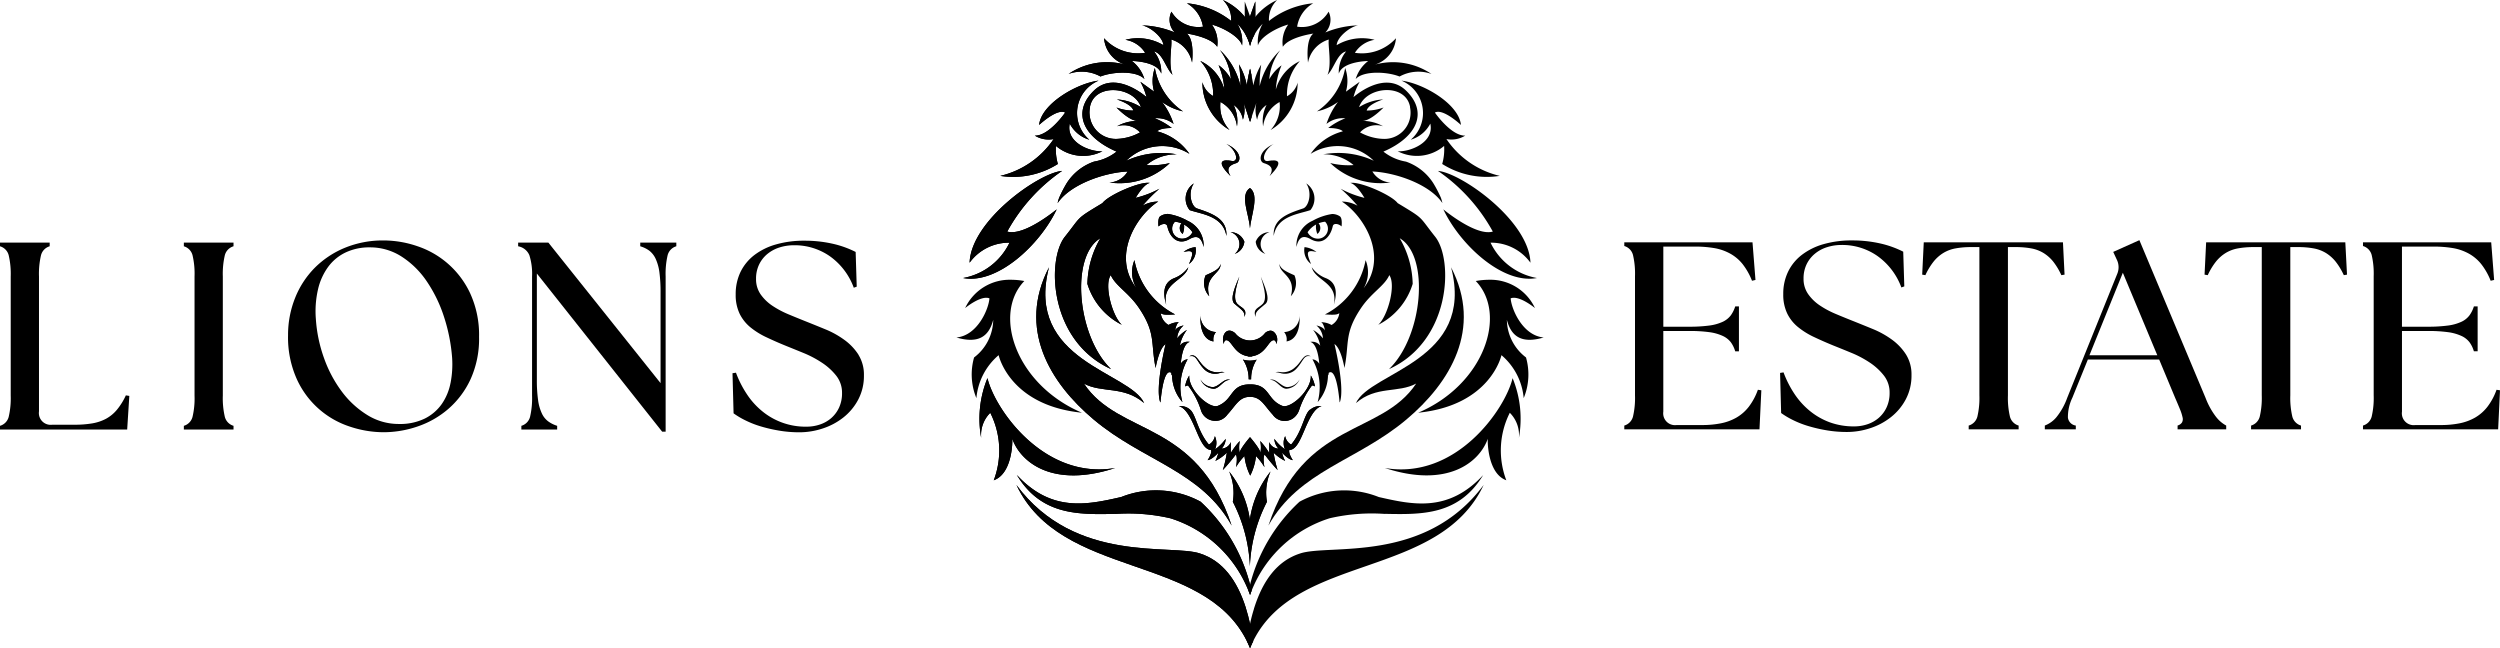 <svg id="Group_2901" data-name="Group 2901" xmlns="http://www.w3.org/2000/svg" xmlns:xlink="http://www.w3.org/1999/xlink" width="700.32" height="181.556" viewBox="0 0 700.32 181.556">
  <defs>
    <clipPath id="clip-path">
      <rect id="Rectangle_32" data-name="Rectangle 32" width="700.32" height="181.556"/>
    </clipPath>
  </defs>
  <g id="Group_2042" data-name="Group 2042" transform="translate(0 0)" clip-path="url(#clip-path)">
    <path id="Path_2608" data-name="Path 2608" d="M35.254,78.952a17.925,17.925,0,0,1-2.473,4,10.513,10.513,0,0,1-3.071,2.551,12.643,12.643,0,0,1-3.885,1.3,29.289,29.289,0,0,1-5.015.376H14.66a3.3,3.3,0,0,1-3.738-2.8,3.241,3.241,0,0,1,0-.934V45.65a23.007,23.007,0,0,1,.564-5.947,3.53,3.53,0,0,1,2.432-2.511V36.153H0v1.039A3.516,3.516,0,0,1,2.434,39.7,22.925,22.925,0,0,1,3,45.65V79.027a22.844,22.844,0,0,1-.564,5.947A3.516,3.516,0,0,1,0,87.485v1.049H35.627l.6-9.428Z" transform="translate(0 31.798)"/>
    <path id="Path_2609" data-name="Path 2609" d="M38.879,39.7a3.55,3.55,0,0,1,2.434-2.511V36.154H27.4v1.039A3.524,3.524,0,0,1,29.829,39.7a22.524,22.524,0,0,1,.564,5.947V79.026a22.446,22.446,0,0,1-.564,5.947A3.524,3.524,0,0,1,27.4,87.484v1.049H41.313V87.484a3.55,3.55,0,0,1-2.434-2.511,22.926,22.926,0,0,1-.564-5.947V45.649a23.008,23.008,0,0,1,.564-5.947" transform="translate(24.103 31.799)"/>
    <path id="Path_2610" data-name="Path 2610" d="M94.056,50.877a25.046,25.046,0,0,0-14.816-13.4,29.341,29.341,0,0,0-9.507-1.639A28.06,28.06,0,0,0,58.88,37.887a25.762,25.762,0,0,0-8.5,5.652A25.26,25.26,0,0,0,44.889,52a27.818,27.818,0,0,0-1.953,10.4,28.512,28.512,0,0,0,2.4,12.166A24.667,24.667,0,0,0,60.154,87.954a29.971,29.971,0,0,0,9.586,1.609,29.455,29.455,0,0,0,9.467-1.609,25.84,25.84,0,0,0,8.606-4.906,24.7,24.7,0,0,0,6.249-8.339,27.366,27.366,0,0,0,2.381-11.864A27.813,27.813,0,0,0,94.05,50.877M88.441,75.8A15.42,15.42,0,0,1,85.968,81.7a12.754,12.754,0,0,1-4.748,4.043A15.807,15.807,0,0,1,74,87.251a16.628,16.628,0,0,1-8.868-2.511,25.773,25.773,0,0,1-7.142-6.578A35.306,35.306,0,0,1,53,68.764a40.132,40.132,0,0,1-2.276-10.931,27.245,27.245,0,0,1,.6-8.27,17.168,17.168,0,0,1,2.846-6.319,12.971,12.971,0,0,1,4.9-4.043,15.392,15.392,0,0,1,6.766-1.423,16.223,16.223,0,0,1,8.907,2.581,24.534,24.534,0,0,1,7.043,6.928A38.828,38.828,0,0,1,86.611,57.2,48.673,48.673,0,0,1,88.9,68.764a27.342,27.342,0,0,1-.451,7.035" transform="translate(37.756 31.517)"/>
    <path id="Path_2611" data-name="Path 2611" d="M111.429,36.153v1.039a8.121,8.121,0,0,1,2.541,1.237,6.114,6.114,0,0,1,1.767,2.255,13.069,13.069,0,0,1,1.051,3.738,41.728,41.728,0,0,1,.333,5.731V75.527L85.683,36.153H77.225v1.039A4.2,4.2,0,0,1,80.373,39.7a17.4,17.4,0,0,1,.752,5.947V79.027a22.927,22.927,0,0,1-.564,5.947,3.536,3.536,0,0,1-2.434,2.511v1.049H88.154V87.485a8.552,8.552,0,0,1-2.5-1.237,5.8,5.8,0,0,1-1.795-2.255,12.685,12.685,0,0,1-1.051-3.738,40.3,40.3,0,0,1-.342-5.731V44.82l35.106,44.31h.97V45.65A23.008,23.008,0,0,1,119.1,39.7a3.53,3.53,0,0,1,2.434-2.511V36.153Z" transform="translate(67.922 31.798)"/>
    <path id="Path_2612" data-name="Path 2612" d="M144.465,67.831a15.456,15.456,0,0,0-3.934-4.15,25.021,25.021,0,0,0-5.389-2.994c-1.99-.825-3.947-1.609-5.838-2.364-1.492-.6-3.041-1.227-4.642-1.9a26.2,26.2,0,0,1-4.374-2.355,12.53,12.53,0,0,1-3.257-3.178,7.408,7.408,0,0,1-1.267-4.306,9.039,9.039,0,0,1,.825-3.964,8.719,8.719,0,0,1,2.276-2.964,10.142,10.142,0,0,1,3.4-1.865,13.493,13.493,0,0,1,4.191-.639,17.228,17.228,0,0,1,9.918,3.034,18.62,18.62,0,0,1,6.766,8.868l.825-.3-.3-9.723a27.783,27.783,0,0,0-6.554-2.327,35.274,35.274,0,0,0-7.819-.825,28.185,28.185,0,0,0-7.967,1.051,18.057,18.057,0,0,0-6.063,2.992,13.364,13.364,0,0,0-3.855,4.721,14.2,14.2,0,0,0-1.346,6.278,12.132,12.132,0,0,0,1.128,5.466,11.525,11.525,0,0,0,3.071,3.815,21.653,21.653,0,0,0,4.494,2.767q2.537,1.207,5.464,2.395,2.236.9,4.973,2.021a29.427,29.427,0,0,1,5.075,2.7,16.883,16.883,0,0,1,3.975,3.631,7.647,7.647,0,0,1,1.609,4.827,9.467,9.467,0,0,1-.825,4.073,8.814,8.814,0,0,1-2.208,2.964,9.4,9.4,0,0,1-3.178,1.795,11.7,11.7,0,0,1-3.748.6,19.06,19.06,0,0,1-12.42-4.347,21.159,21.159,0,0,1-4.3-4.789,28.8,28.8,0,0,1-3.034-5.984l-.97.148.3,11.234a22.383,22.383,0,0,0,3.4,2.013,26.963,26.963,0,0,0,4.376,1.692,42.568,42.568,0,0,0,5.094,1.158,33.6,33.6,0,0,0,5.61.449,20.754,20.754,0,0,0,6.437-1.049,18.608,18.608,0,0,0,5.8-3.071,15.675,15.675,0,0,0,4.189-5.015,14.164,14.164,0,0,0,1.609-6.81,10.477,10.477,0,0,0-1.53-5.759" transform="translate(96.027 31.548)"/>
    <path id="Path_2613" data-name="Path 2613" d="M279.509,77.421a17.43,17.43,0,0,1-2.541,4.75,11.956,11.956,0,0,1-3.445,3.032,14.32,14.32,0,0,1-4.346,1.609,26.216,26.216,0,0,1-5.24.491h-7.182a3.306,3.306,0,0,1-3.74-2.806,3.363,3.363,0,0,1,0-.942v-22.6h7.18a40.573,40.573,0,0,1,5.731.333,13.071,13.071,0,0,1,3.738,1.051,6.1,6.1,0,0,1,2.255,1.755,8.314,8.314,0,0,1,1.237,2.551H274.2V54.067h-1.039a8.871,8.871,0,0,1-1.237,2.509,6.078,6.078,0,0,1-2.255,1.8,13.008,13.008,0,0,1-3.738,1.049,41.724,41.724,0,0,1-5.731.333h-7.18V37.311h8.751a31.911,31.911,0,0,1,5.612.44,14.036,14.036,0,0,1,4.454,1.581,11.628,11.628,0,0,1,3.445,2.953,18.657,18.657,0,0,1,2.579,4.6l.972-.227L278,36.114H242.087v1.038a3.536,3.536,0,0,1,2.434,2.511,23.012,23.012,0,0,1,.564,5.947V78.99a22.931,22.931,0,0,1-.564,5.947,3.539,3.539,0,0,1-2.434,2.511V88.5h37.871l.519-10.93Z" transform="translate(212.924 31.764)"/>
    <path id="Path_2614" data-name="Path 2614" d="M300.584,67.792a15.48,15.48,0,0,0-3.925-4.15,25.472,25.472,0,0,0-5.387-2.994q-3.008-1.238-5.84-2.364c-1.5-.6-3.05-1.227-4.64-1.9a25.414,25.414,0,0,1-4.376-2.355,12.441,12.441,0,0,1-3.257-3.178,7.35,7.35,0,0,1-1.276-4.306,9.039,9.039,0,0,1,.825-3.964A8.75,8.75,0,0,1,275,39.612a9.978,9.978,0,0,1,3.4-1.864,13.373,13.373,0,0,1,4.19-.639,17.2,17.2,0,0,1,9.911,3.034,18.7,18.7,0,0,1,6.781,8.868l.823-.3-.3-9.723a27.713,27.713,0,0,0-6.545-2.327,35.293,35.293,0,0,0-7.821-.825,28.251,28.251,0,0,0-7.977,1.051,18.1,18.1,0,0,0-6.054,2.992,13.152,13.152,0,0,0-3.857,4.721,14.093,14.093,0,0,0-1.353,6.278,12.132,12.132,0,0,0,1.128,5.466,11.274,11.274,0,0,0,3.071,3.815,21.586,21.586,0,0,0,4.485,2.767q2.546,1.207,5.464,2.395,2.255.9,4.973,2.021a29.337,29.337,0,0,1,5.094,2.7,16.832,16.832,0,0,1,3.964,3.631,7.647,7.647,0,0,1,1.609,4.827,9.466,9.466,0,0,1-.825,4.073,8.816,8.816,0,0,1-2.208,2.964,9.4,9.4,0,0,1-3.178,1.795,11.633,11.633,0,0,1-3.737.6,19.591,19.591,0,0,1-6.849-1.158,19.377,19.377,0,0,1-5.573-3.2,21.405,21.405,0,0,1-4.306-4.789,28.789,28.789,0,0,1-3.034-5.984l-.97.148.295,11.234a22.791,22.791,0,0,0,3.4,2.013,27.146,27.146,0,0,0,4.387,1.692,41.829,41.829,0,0,0,5.075,1.158,33.618,33.618,0,0,0,5.612.449,20.7,20.7,0,0,0,6.437-1.049,18.451,18.451,0,0,0,5.8-3.071,15.653,15.653,0,0,0,4.2-5.015,14.143,14.143,0,0,0,1.609-6.81,10.485,10.485,0,0,0-1.539-5.759" transform="translate(233.343 31.514)"/>
    <path id="Path_2615" data-name="Path 2615" d="M325.918,36.114H286.927l-.442,9.056.895.148a18.552,18.552,0,0,1,2.255-3.748,10.644,10.644,0,0,1,2.7-2.425,9.952,9.952,0,0,1,3.434-1.316,23.982,23.982,0,0,1,4.415-.376h2.325V78.992a22.93,22.93,0,0,1-.564,5.947,3.54,3.54,0,0,1-2.434,2.511V88.5H313.5V87.448a3.536,3.536,0,0,1-2.434-2.511,22.922,22.922,0,0,1-.564-5.947V37.452h2.167a23.969,23.969,0,0,1,4.415.376,10.1,10.1,0,0,1,3.445,1.316,10.771,10.771,0,0,1,2.7,2.425,18.525,18.525,0,0,1,2.237,3.748l.9-.148Z" transform="translate(251.974 31.764)"/>
    <path id="Path_2616" data-name="Path 2616" d="M352.839,85.441a20.878,20.878,0,0,1-3.034-5.424L331.252,35.795l-7.33,3.287.972,2.1a4.806,4.806,0,0,1,.158,4.043l-14.01,34.717a18.749,18.749,0,0,1-3.034,5.451,7.84,7.84,0,0,1-3.246,2.327v1.056h8.68V87.727a2.572,2.572,0,0,1-2.208-2.208,12.352,12.352,0,0,1,1.237-5.573l4.347-10.713h19.976l4.494,10.774c.549,1.256.99,2.316,1.344,3.178a13.119,13.119,0,0,1,.707,2.207,1.976,1.976,0,0,1-.147,1.462,2.162,2.162,0,0,1-1.237.863v1.06h13.619V87.727a8.835,8.835,0,0,1-2.727-2.287m-35.587-17.4,9.36-23.118,9.655,23.118Z" transform="translate(268.049 31.483)"/>
    <path id="Path_2617" data-name="Path 2617" d="M368,36.114H329.012l-.442,9.056.895.148a18.561,18.561,0,0,1,2.255-3.748,10.678,10.678,0,0,1,2.7-2.425,9.922,9.922,0,0,1,3.443-1.316,23.983,23.983,0,0,1,4.415-.376h2.316V78.992a22.929,22.929,0,0,1-.564,5.947A3.539,3.539,0,0,1,341.6,87.45V88.5h13.989V87.448a3.539,3.539,0,0,1-2.434-2.511,23,23,0,0,1-.564-5.947V37.452h2.175a23.969,23.969,0,0,1,4.415.376,10.1,10.1,0,0,1,3.445,1.316,10.775,10.775,0,0,1,2.7,2.425,19.014,19.014,0,0,1,2.255,3.748l.893-.148Z" transform="translate(288.989 31.764)"/>
    <path id="Path_2618" data-name="Path 2618" d="M389.594,77.421a17.222,17.222,0,0,1-2.541,4.75,11.958,11.958,0,0,1-3.445,3.032,14.386,14.386,0,0,1-4.336,1.609,26.356,26.356,0,0,1-5.24.491h-7.18a3.31,3.31,0,0,1-3.748-3.748v-22.6h7.18a40.57,40.57,0,0,1,5.731.333,13.083,13.083,0,0,1,3.739,1.049,5.948,5.948,0,0,1,2.255,1.755,7.933,7.933,0,0,1,1.237,2.551H384.3V54.067h-1.051a8.448,8.448,0,0,1-1.237,2.509,5.911,5.911,0,0,1-2.255,1.8,13.006,13.006,0,0,1-3.739,1.049,41.72,41.72,0,0,1-5.731.333H363.1V37.311h8.76a32.273,32.273,0,0,1,5.612.44,14.128,14.128,0,0,1,4.454,1.581,11.744,11.744,0,0,1,3.434,2.953,18.7,18.7,0,0,1,2.59,4.6l.97-.227L388.1,36.114H352.182v1.038a3.55,3.55,0,0,1,2.434,2.511,23.006,23.006,0,0,1,.564,5.947V78.99a22.845,22.845,0,0,1-.564,5.947,3.55,3.55,0,0,1-2.434,2.511V88.5h37.863l.519-10.93Z" transform="translate(309.756 31.764)"/>
    <path id="Path_2619" data-name="Path 2619" d="M184.3,48.881c2.334,1.951,2.8,2.182,2.74,3.643.912-2.37-.921-2.47-2.041-3.708-1.457-1.613.188-6.054.592-7.59-.865,2.182-2.906,6.342-1.282,7.678Z" transform="translate(161.571 36.26)"/>
    <path id="Path_2620" data-name="Path 2620" d="M183.255,51.845a4.51,4.51,0,0,1-4.308-4.7c0-.111.013-.224.026-.335-.32,3.6.609,7.2,3.6,7.667l.011.011a3.157,3.157,0,0,1,.673-2.631" transform="translate(157.361 41.168)"/>
    <path id="Path_2621" data-name="Path 2621" d="M179.881,42.572a5.449,5.449,0,0,0,1.032,5.827c-1.613-5.693,3.4-6.242,3.163-9.082-.165,1.393-1.823,2.182-4.193,3.225Z" transform="translate(157.836 34.581)"/>
    <path id="Path_2622" data-name="Path 2622" d="M184.585,40.684a4.03,4.03,0,0,0,2.688-3.4A4.135,4.135,0,0,0,183.4,34.6a3.493,3.493,0,0,1,1.175,6.09Z" transform="translate(161.306 30.429)"/>
    <path id="Path_2623" data-name="Path 2623" d="M177.838,34.818c3.355,1.15,9.347,1.613,10.29,7.24.286-4.87-4.082-6.308-8.238-7.706-1.558-.526-2.654-4.409-.866-7.02a5.1,5.1,0,0,0-1.5,7.043c.1.154.21.3.318.44" transform="translate(155.417 24.04)"/>
    <path id="Path_2624" data-name="Path 2624" d="M184.87,26.217c-2.255-.421-4.783-.211-.318,4.246-1.372-2.227-.212-3.107,1.656-3.643,1.351-.483,1.515-3.374-2.842-5.377,2.8,1.56,3.759,5.212,1.5,4.785Z" transform="translate(160.15 18.86)"/>
    <path id="Path_2625" data-name="Path 2625" d="M180.8,33.776a16.328,16.328,0,0,0-5.451-1.889,3.905,3.905,0,0,0-2.285.725v.036c-.641.63-.376,2.744-.376,2.744.725-.726,2.255-1.079,2.466-.053.726,3.223,3.066,5.477,6.3,3.545,1.613-.855,3.129-1.026,3.876,2.255a7.577,7.577,0,0,0-4.526-7.347m-1.4,5.018a2.8,2.8,0,0,1-2.895-2.692V36.11a2.726,2.726,0,0,1,.8-2.051,6.248,6.248,0,0,1,1.814.459h.011a3.6,3.6,0,0,1,.684.333,6.566,6.566,0,0,1,2.381,2.158,3.2,3.2,0,0,1-2.8,1.8" transform="translate(151.839 28.046)"/>
    <path id="Path_2626" data-name="Path 2626" d="M176.661,36.322a5.168,5.168,0,0,0,.318-2.908,1.331,1.331,0,0,1-.538-.211,2.078,2.078,0,0,0,0,2.94c.066.064.13.12.2.175Z" transform="translate(154.65 29.204)"/>
    <path id="Path_2627" data-name="Path 2627" d="M193.192,14.4V26.433c-.128.395-.257.78-.363,1.141-.128-.363-.246-.752-.376-1.141-.618-1.923-1.316-3.93-1.4-4.174a8.3,8.3,0,0,1-.226,4.7,6.109,6.109,0,0,0-2.631-4.135,9.968,9.968,0,0,1,.972,6.015,9.025,9.025,0,0,0-4.624-6.832,9.813,9.813,0,0,0,2.532,7.847,15.409,15.409,0,0,1-7.591-13.379,6.262,6.262,0,0,0,3.007,3.876,14.022,14.022,0,0,0-3.6-9.843,12.525,12.525,0,0,1,6.725,7.952,19.927,19.927,0,0,0-1.613-6.766,11.683,11.683,0,0,1,3.449,3.917,15.5,15.5,0,0,0-3.064-8.157A20.062,20.062,0,0,1,190.136,17.5a36.408,36.408,0,0,0-.415-6.015,17.666,17.666,0,0,1,2.19,5.827c.15-.994.34-2.019.545-2.947.128-.618.258-1.2.376-1.677.105.481.233,1.058.363,1.677" transform="translate(157.345 6.554)"/>
    <path id="Path_2628" data-name="Path 2628" d="M211.575.427V7.313c-.075.865-.188,1.731-.342,2.594l-.011.011a12.158,12.158,0,0,0-1.128,2.958,12.647,12.647,0,0,0-1.141-2.958l-.011-.011a12.962,12.962,0,0,0-2.413-3.246,9.837,9.837,0,0,1,1.335,6.075c-.618-2.359-5.251-5-8.475-5.849a8.4,8.4,0,0,1,1.5,6.225c-1.772-2.787-8.539-3.714-8.539-3.714,2.316,1.72,1.492,8.125,1.492,8.125a8.34,8.34,0,0,0-5.827-6.458c.32,1.5-.908,7.09.376,9.886-1.836-1.708-2.744-6.015-5.21-6.546a9.2,9.2,0,0,1,2.039,6.225C184.155,17.149,177,17.085,177,17.085a10.1,10.1,0,0,1,3.5,5.062c-2.21-2.443-8.969-2.067-12.3-.716a10.941,10.941,0,0,0-8.935-.726,19.235,19.235,0,0,1,15.908-2.582,8.433,8.433,0,0,1-5.977-7.409,12.884,12.884,0,0,0,11.508,4.079,8,8,0,0,0-5.53-3.639,13.98,13.98,0,0,1,10.646,1.5c-.16-2.316-3.844-5.219-6.014-5.541A25.424,25.424,0,0,1,189,9.1a5.1,5.1,0,0,1-.928-5.827,8.688,8.688,0,0,0,8.834,4.2A9.272,9.272,0,0,0,192.395.915,23.712,23.712,0,0,1,204.8,5.87V5.827A7.475,7.475,0,0,0,202.478,0a16.808,16.808,0,0,1,6.127,4.7,14.419,14.419,0,0,1,.983,1.3s.214-.609.5-1.421c.522-1.474,1.282-3.62,1.485-4.163" transform="translate(140.082 0)"/>
    <path id="Path_2629" data-name="Path 2629" d="M194.417,76.687a15.83,15.83,0,0,0-1.462,12,11.618,11.618,0,0,1-2.9-8c-.212.957-.244.263-.188-.173-.752-.635-2.255-.4-3.066,8.2-.011.034-.053-.023-.086-.036-1.453-4.15,1.528-16.267,1.528-16.267-1.932,1.282-2.8,6.721-2.8,6.721-1.41-6.954.107-9.627-4.511-16.591-3.007-4.565-6.661-6.3-8.059-9.432-1.932,2.78.427,11.5,3.116,13.929a19.143,19.143,0,0,1-9.663-11.484,26.435,26.435,0,0,1,3.641-12.781c-8.488,4.992-6.556,27.5,3.007,36.675-17.414-7.894-18.064-30.531-13-37.027,4.821-6.043,2.862-4.834,10.572-9.488,1.709-2.284,10.589-6.135,13.27-5.65-1.782.357-3.971,4.186-3.971,4.186a28.061,28.061,0,0,0,6.661-2.56,43.331,43.331,0,0,0-4.729,4.761A9.04,9.04,0,0,1,186.18,32.5c-5.6,3.483-13.345,14.848-6.127,24.259a8.845,8.845,0,0,1-.545-7.851,21.568,21.568,0,0,0,11.4,15.209c-2.178.126-3.47.171-4.035-.376a4.409,4.409,0,0,0,2.178,3.332,6.033,6.033,0,0,1,2.977-.784c-.716.15-1.1,2.1-1.141,2.338.523-1.105,2.4-1.417,2.4-1.417a5.063,5.063,0,0,0-1.827,3.607,9.839,9.839,0,0,1,2.765-2.363,10.344,10.344,0,0,0-2.007,4.415,2.818,2.818,0,0,1,2.8-1.049c-2.21.5-2.53,6.144-2.53,6.144a2.492,2.492,0,0,1,1.932-1.28" transform="translate(138.282 23.96)"/>
    <path id="Path_2630" data-name="Path 2630" d="M170.523,82.48c13.822,11.638,30.1,14.337,38.66,29.708-9.9-29.774-31.507-24.928-41.393-39.777,5.09,2.754,11.176.538,16.884,5.481-3.983-8.821-33.546-11.715-26.658-38.057-8.932,17.2.263,32.373,12.516,42.654Z" transform="translate(135.841 35.036)"/>
    <path id="Path_2631" data-name="Path 2631" d="M145.367,51.177a13.628,13.628,0,0,1,11.174-5.6,17.92,17.92,0,0,1-13,9.9c9.554,1.821,21.5-9.249,26.229-19.243,0,0-9.138,7.635-13.867,6.231a49.447,49.447,0,0,1,15.369-16.993c-6.451.539-25.462,13.867-25.913,25.693Z" transform="translate(126.25 22.404)"/>
    <path id="Path_2632" data-name="Path 2632" d="M145.029,49.594s4.409-3.643,6.766-2.688c-.212,3.007-3.336,10.422-9.249,10.963,5.9,1.724,9.022,0,10.311-4.947a13.453,13.453,0,0,1-5.362,10.542,17.369,17.369,0,0,0,.648,11.4,17.807,17.807,0,0,1,6.231-12.044S157.381,76.9,177.7,78.943c-18.487-7.868-25.1-27.571-16.128-36.893a20.875,20.875,0,0,0-3.7-.351,13.785,13.785,0,0,0-12.86,7.877Z" transform="translate(125.374 36.67)"/>
    <path id="Path_2633" data-name="Path 2633" d="M146.463,73.132a8.8,8.8,0,0,1,2.545-7.067,23.436,23.436,0,0,1,.977,18.906c5.178-1.855,5.3-10.758,5.178-11.653,2.344,6.623,11.347,13.957,28.851,8.208-19.948,3.443-33.755-16.51-35.788-25.169a29.936,29.936,0,0,0-1.757,16.781Z" transform="translate(128.393 49.568)"/>
    <path id="Path_2634" data-name="Path 2634" d="M216.884,101.475q.226.9.415,1.793c-.148.365-.288.752-.415,1.128-.128-.385-.267-.752-.427-1.128a34.746,34.746,0,0,0-21.9-20.338,52.426,52.426,0,0,0-15.427-1.209l-.021-.021c-10.388.214-20.733.417-27.567-10.922,9.774,10.559,19.7,8.371,29.276,6.193a26.224,26.224,0,0,1,22.218,1.316,47.859,47.859,0,0,1,13.847,23.188" transform="translate(133.288 62.252)"/>
    <path id="Path_2635" data-name="Path 2635" d="M187.095,91.627c-.055-.278-.118-.545-.188-.823v-.011a1.891,1.891,0,0,1,.064-.224c.053.351.087.7.118,1.056" transform="translate(164.391 79.659)"/>
    <path id="Path_2636" data-name="Path 2636" d="M217.816,115.994q-.482.961-.887,1.985-.414-1.023-.895-1.985c-12.194-24.622-52.063-17.318-64.541-43.71,16.485,22.229,43.417,16.408,51.482,19.207,6.278,2.051,10.294,7.443,12.758,15.149v.011l.064.226v.011q.64,2.033,1.128,4.27c.342,1.537.641,3.159.887,4.836" transform="translate(133.243 63.577)"/>
    <path id="Path_2637" data-name="Path 2637" d="M159.98,24.415s5.047-4.729,7.274-3.445c0,0-4.511,6.548-8.49,6.451a7.375,7.375,0,0,0,5.263.966A24.9,24.9,0,0,1,149.084,38.7a23.417,23.417,0,0,0,16.128-3.334,14.841,14.841,0,0,1-.539-5.06,11.807,11.807,0,0,0,13.01,1.5c-3.445.211-10.311-2.47-9.138-7.746a9.1,9.1,0,0,0,5.483,4.511A9.844,9.844,0,0,1,172.952,14.7a9.97,9.97,0,0,1,3.665-2.678c-6.014.722-16.006,6.451-16.655,12.364Z" transform="translate(131.125 10.57)"/>
    <path id="Path_2638" data-name="Path 2638" d="M176.855,36.122a14.419,14.419,0,0,1,17.7-1.932,15.907,15.907,0,0,0-9.033-6.31s.65-.93,4.09-.93a18.481,18.481,0,0,0-4.8-2.722,7.375,7.375,0,0,1,5.306,1.581,20.757,20.757,0,0,0-3.235-6.159,15.56,15.56,0,0,0,5.881,2.648,18.419,18.419,0,0,1-7.894-12.172,10.815,10.815,0,0,0-.214,6.652L180.811,14a18.357,18.357,0,0,1,1.718,4.3s-8.606-7.751-14.724-1.827-3.331,12.9,6.342,17.094a13.932,13.932,0,0,1-6.321,2.8,14.779,14.779,0,0,0-7.687,6.1,35.724,35.724,0,0,0-2.051,3.96,8.64,8.64,0,0,0-.459,1.56c3.545-5.242,13.025-8.542,19.613-8.851a6.23,6.23,0,0,1-5.094,3.084,20.372,20.372,0,0,0,16.916-5.451,21.208,21.208,0,0,1-6.556.577,12.765,12.765,0,0,1,8.531-3.007,23.585,23.585,0,0,0-14.191,1.793M166.557,22.912v-.021a7.1,7.1,0,0,1,.16-1.782l-.043.021c1.175-6.877,12.364-5.894,14.3,0a13.985,13.985,0,0,0-6.766-2.178s4.2,1.282,4.633,3.116a13.357,13.357,0,0,1-4.719-.855s3.426,3.641,5.827,3.759a11.787,11.787,0,0,0-5.691,1.5,6.181,6.181,0,0,1,6.449,1.718,14.508,14.508,0,0,1-6.545,1.816,7.349,7.349,0,0,1-7.591-7.1v0" transform="translate(138.64 8.906)"/>
    <path id="Path_2639" data-name="Path 2639" d="M176.262,42.9c-2.853,1.175-3.27,3.874-2.182,7.471-1.35-6.287,5.212-6.716,6.176-10.542a8.56,8.56,0,0,1-3.971,3.062Z" transform="translate(152.624 35.035)"/>
    <path id="Path_2640" data-name="Path 2640" d="M176.412,38.187c2.74-.648,2.951-.055,1.5,3.374a4.806,4.806,0,0,0,1.833-4.729,6.526,6.526,0,0,0-3.336,1.349Z" transform="translate(155.161 32.395)"/>
    <path id="Path_2641" data-name="Path 2641" d="M177.316,53.218c1.985-.421,1.9,1.393,4.082,3.643a4.3,4.3,0,0,0,4.4,1.041,4.583,4.583,0,0,1,1.3-.188,2.5,2.5,0,0,0-1.24-.077,4.991,4.991,0,0,1-4.3-1.383c-1.459-1.175-2.182-3.291-3.466-3.291a1.586,1.586,0,0,0-.791.229Z" transform="translate(155.937 46.582)"/>
    <path id="Path_2642" data-name="Path 2642" d="M182.716,59.169c1.663-.145,2.778-2.675,4.524-2.443-1.609-.752-3.143,1.975-4.919,1.975a4.214,4.214,0,0,1-3.408-2.158,4.323,4.323,0,0,0,3.8,2.631Z" transform="translate(157.361 49.732)"/>
    <path id="Path_2643" data-name="Path 2643" d="M194.047,49.963a5.288,5.288,0,0,1-8.385,0c-2.494-2.03-4,.878-3.145,3.071,0,0,0-1.075.686-1.075,1.524,0,2.16,3.917,6.131,4.511v.075h1.03V56.47c3.983-.581,4.624-4.511,6.131-4.511.686,0,.686,1.075.686,1.075a2.847,2.847,0,0,0-.677-3.4,1.782,1.782,0,0,0-.872-.353,2.617,2.617,0,0,0-1.6.682Z" transform="translate(160.319 43.341)"/>
    <path id="Path_2644" data-name="Path 2644" d="M203.859,64.465c-4.441-1.767-3.4-6.015-9.022-6.015s-4.58,4.246-9.022,6.015c-2.323.94-8.285-4.466-8.014-8.49a8.052,8.052,0,0,0-1.178,3.071,1.359,1.359,0,0,1,.838-.274,22.689,22.689,0,0,1,3.552,6.725,4.24,4.24,0,0,0,5.163,3.05q.144-.037.288-.085a4.309,4.309,0,0,0,1.994-1.517c2.466-2.688,3.346-5,6.362-5s3.9,2.319,6.362,5a4.071,4.071,0,0,0,5.659,1.041,4.133,4.133,0,0,0,.391-.306,4.721,4.721,0,0,0,1.4-2.193,22.843,22.843,0,0,1,3.549-6.727,1.387,1.387,0,0,1,.838.274,8.412,8.412,0,0,0-1.18-3.071c.293,4.026-5.667,9.456-8.012,8.49Z" transform="translate(155.346 49.222)"/>
    <path id="Path_2645" data-name="Path 2645" d="M212.415,61.537c-1.667,1.35-2.1,6.078-5.263,9.774a3.4,3.4,0,0,1-1.667-2.37,4.423,4.423,0,0,0-.053,3.708,12.569,12.569,0,0,1-2.985-2.951,4.262,4.262,0,0,0,1.152,2.74,2.845,2.845,0,0,1-2.581-1.833v3.071a20.3,20.3,0,0,0-2.53-3.374,8.335,8.335,0,0,1,.055,3.334c0-1.03-2.908-4.409-2.908-4.409s-2.906,3.374-2.906,4.409a8.335,8.335,0,0,1,.053-3.334,20.888,20.888,0,0,0-2.53,3.374V70.605a2.843,2.843,0,0,1-2.579,1.833,4.218,4.218,0,0,0,1.15-2.74,12.561,12.561,0,0,1-2.983,2.951,4.431,4.431,0,0,0-.054-3.708,3.385,3.385,0,0,1-1.667,2.37c-3.163-3.708-3.644-8.433-5.263-9.774a3.846,3.846,0,0,0-3.163-.966c2.184.481,3.708,4.135,4.84,6.766s2.319,5.483,4.191,5.483c.329.975-.966,2.853-.966,2.853,1.241-.1,3.017-2.1,3.017-2.1a9.914,9.914,0,0,1-.857,2.319,12.216,12.216,0,0,0,3.225-2.319,32.713,32.713,0,0,1-1.128,4.887q1.926-2.089,3.643-4.366c.592.855.053,3.543.053,3.543a15.121,15.121,0,0,1,2.37-3.114,15.9,15.9,0,0,0,1.613,5.481,15.687,15.687,0,0,0,1.613-5.481,16.05,16.05,0,0,1,2.368,3.114s-.538-2.688.055-3.543a54.231,54.231,0,0,0,3.643,4.366,32.706,32.706,0,0,1-1.128-4.887,12.216,12.216,0,0,0,3.225,2.319,9.663,9.663,0,0,1-.866-2.319s1.776,1.985,3.017,2.1c0,0-1.284-1.88-.966-2.853,1.88,0,3.062-2.842,4.191-5.483s2.688-6.3,4.827-6.766a2.632,2.632,0,0,0-.515-.054,4.219,4.219,0,0,0-2.654,1.021Z" transform="translate(154.53 53.226)"/>
    <path id="Path_2646" data-name="Path 2646" d="M193.791,78.755a42.934,42.934,0,0,0-4.783,18.075,43.263,43.263,0,0,0-4.783-18.075,15.12,15.12,0,0,0-1.034-8.488A28.055,28.055,0,0,1,189,83.721a28.032,28.032,0,0,1,5.8-13.454,14.918,14.918,0,0,0-1.015,8.488" transform="translate(161.122 61.802)"/>
    <path id="Path_2647" data-name="Path 2647" d="M186.827,59.135h.722a9.92,9.92,0,0,1,1.549-5.524,6.743,6.743,0,0,1-3.849-.023,9.812,9.812,0,0,1,1.6,5.552Z" transform="translate(162.932 47.133)"/>
    <path id="Path_2648" data-name="Path 2648" d="M186.936,39.326c.363-3.831,2.688-9.321,0-11.311-2.972,2-.229,7.33,0,11.311" transform="translate(163.209 24.64)"/>
    <path id="Path_2649" data-name="Path 2649" d="M184.3,48.881c2.334,1.951,2.8,2.182,2.74,3.643.912-2.37-.921-2.47-2.041-3.708-1.457-1.613.188-6.054.592-7.59-.865,2.182-2.906,6.342-1.282,7.678Z" transform="translate(161.571 36.26)"/>
    <path id="Path_2650" data-name="Path 2650" d="M183.255,51.845a4.51,4.51,0,0,1-4.308-4.7c0-.111.013-.224.026-.335-.32,3.6.609,7.2,3.6,7.667l.011.011a3.157,3.157,0,0,1,.673-2.631" transform="translate(157.361 41.168)"/>
    <path id="Path_2651" data-name="Path 2651" d="M179.881,42.572a5.449,5.449,0,0,0,1.032,5.827c-1.613-5.693,3.4-6.242,3.163-9.082-.165,1.393-1.823,2.182-4.193,3.225Z" transform="translate(157.836 34.581)"/>
    <path id="Path_2652" data-name="Path 2652" d="M184.585,40.684a4.03,4.03,0,0,0,2.688-3.4A4.135,4.135,0,0,0,183.4,34.6a3.493,3.493,0,0,1,1.175,6.09Z" transform="translate(161.306 30.429)"/>
    <path id="Path_2653" data-name="Path 2653" d="M177.838,34.818c3.355,1.15,9.347,1.613,10.29,7.24.286-4.87-4.082-6.308-8.238-7.706-1.558-.526-2.654-4.409-.866-7.02a5.1,5.1,0,0,0-1.5,7.043c.1.154.21.3.318.44" transform="translate(155.417 24.04)"/>
    <path id="Path_2654" data-name="Path 2654" d="M184.87,26.217c-2.255-.421-4.783-.211-.318,4.246-1.372-2.227-.212-3.107,1.656-3.643,1.351-.483,1.515-3.374-2.842-5.377,2.8,1.56,3.759,5.212,1.5,4.785Z" transform="translate(160.15 18.86)"/>
    <path id="Path_2655" data-name="Path 2655" d="M180.8,33.776a16.328,16.328,0,0,0-5.451-1.889,3.905,3.905,0,0,0-2.285.725v.036c-.641.63-.376,2.744-.376,2.744.725-.726,2.255-1.079,2.466-.053.726,3.223,3.066,5.477,6.3,3.545,1.613-.855,3.129-1.026,3.876,2.255a7.577,7.577,0,0,0-4.526-7.347m-1.4,5.018a2.8,2.8,0,0,1-2.895-2.692V36.11a2.726,2.726,0,0,1,.8-2.051,6.248,6.248,0,0,1,1.814.459h.011a3.6,3.6,0,0,1,.684.333,6.566,6.566,0,0,1,2.381,2.158,3.2,3.2,0,0,1-2.8,1.8" transform="translate(151.839 28.046)"/>
    <path id="Path_2656" data-name="Path 2656" d="M176.661,36.322a5.168,5.168,0,0,0,.318-2.908,1.331,1.331,0,0,1-.538-.211,2.078,2.078,0,0,0,0,2.94c.066.064.13.12.2.175Z" transform="translate(154.65 29.204)"/>
    <path id="Path_2657" data-name="Path 2657" d="M193.192,14.4V26.433c-.128.395-.257.78-.363,1.141-.128-.363-.246-.752-.376-1.141-.618-1.923-1.316-3.93-1.4-4.174a8.3,8.3,0,0,1-.226,4.7,6.109,6.109,0,0,0-2.631-4.135,9.968,9.968,0,0,1,.972,6.015,9.025,9.025,0,0,0-4.624-6.832,9.813,9.813,0,0,0,2.532,7.847,15.409,15.409,0,0,1-7.591-13.379,6.262,6.262,0,0,0,3.007,3.876,14.022,14.022,0,0,0-3.6-9.843,12.525,12.525,0,0,1,6.725,7.952,19.927,19.927,0,0,0-1.613-6.766,11.683,11.683,0,0,1,3.449,3.917,15.5,15.5,0,0,0-3.064-8.157A20.062,20.062,0,0,1,190.136,17.5a36.408,36.408,0,0,0-.415-6.015,17.666,17.666,0,0,1,2.19,5.827c.15-.994.34-2.019.545-2.947.128-.618.258-1.2.376-1.677.105.481.233,1.058.363,1.677" transform="translate(157.345 6.554)"/>
    <path id="Path_2658" data-name="Path 2658" d="M211.575.427V7.313c-.075.865-.188,1.731-.342,2.594l-.011.011a12.158,12.158,0,0,0-1.128,2.958,12.647,12.647,0,0,0-1.141-2.958l-.011-.011a12.962,12.962,0,0,0-2.413-3.246,9.837,9.837,0,0,1,1.335,6.075c-.618-2.359-5.251-5-8.475-5.849a8.4,8.4,0,0,1,1.5,6.225c-1.772-2.787-8.539-3.714-8.539-3.714,2.316,1.72,1.492,8.125,1.492,8.125a8.34,8.34,0,0,0-5.827-6.458c.32,1.5-.908,7.09.376,9.886-1.836-1.708-2.744-6.015-5.21-6.546a9.2,9.2,0,0,1,2.039,6.225C184.155,17.149,177,17.085,177,17.085a10.1,10.1,0,0,1,3.5,5.062c-2.21-2.443-8.969-2.067-12.3-.716a10.941,10.941,0,0,0-8.935-.726,19.235,19.235,0,0,1,15.908-2.582,8.433,8.433,0,0,1-5.977-7.409,12.884,12.884,0,0,0,11.508,4.079,8,8,0,0,0-5.53-3.639,13.98,13.98,0,0,1,10.646,1.5c-.16-2.316-3.844-5.219-6.014-5.541A25.424,25.424,0,0,1,189,9.1a5.1,5.1,0,0,1-.928-5.827,8.688,8.688,0,0,0,8.834,4.2A9.272,9.272,0,0,0,192.395.915,23.712,23.712,0,0,1,204.8,5.87V5.827A7.475,7.475,0,0,0,202.478,0a16.808,16.808,0,0,1,6.127,4.7,14.419,14.419,0,0,1,.983,1.3s.214-.609.5-1.421c.522-1.474,1.282-3.62,1.485-4.163" transform="translate(140.082 0)"/>
    <path id="Path_2659" data-name="Path 2659" d="M194.417,76.687a15.83,15.83,0,0,0-1.462,12,11.618,11.618,0,0,1-2.9-8c-.212.957-.244.263-.188-.173-.752-.635-2.255-.4-3.066,8.2-.011.034-.053-.023-.086-.036-1.453-4.15,1.528-16.267,1.528-16.267-1.932,1.282-2.8,6.721-2.8,6.721-1.41-6.954.107-9.627-4.511-16.591-3.007-4.565-6.661-6.3-8.059-9.432-1.932,2.78.427,11.5,3.116,13.929a19.143,19.143,0,0,1-9.663-11.484,26.435,26.435,0,0,1,3.641-12.781c-8.488,4.992-6.556,27.5,3.007,36.675-17.414-7.894-18.064-30.531-13-37.027,4.821-6.043,2.862-4.834,10.572-9.488,1.709-2.284,10.589-6.135,13.27-5.65-1.782.357-3.971,4.186-3.971,4.186a28.061,28.061,0,0,0,6.661-2.56,43.331,43.331,0,0,0-4.729,4.761A9.04,9.04,0,0,1,186.18,32.5c-5.6,3.483-13.345,14.848-6.127,24.259a8.845,8.845,0,0,1-.545-7.851,21.568,21.568,0,0,0,11.4,15.209c-2.178.126-3.47.171-4.035-.376a4.409,4.409,0,0,0,2.178,3.332,6.033,6.033,0,0,1,2.977-.784c-.716.15-1.1,2.1-1.141,2.338.523-1.105,2.4-1.417,2.4-1.417a5.063,5.063,0,0,0-1.827,3.607,9.839,9.839,0,0,1,2.765-2.363,10.344,10.344,0,0,0-2.007,4.415,2.818,2.818,0,0,1,2.8-1.049c-2.21.5-2.53,6.144-2.53,6.144a2.492,2.492,0,0,1,1.932-1.28" transform="translate(138.282 23.96)"/>
    <path id="Path_2660" data-name="Path 2660" d="M170.523,82.48c13.822,11.638,30.1,14.337,38.66,29.708-9.9-29.774-31.507-24.928-41.393-39.777,5.09,2.754,11.176.538,16.884,5.481-3.983-8.821-33.546-11.715-26.658-38.057-8.932,17.2.263,32.373,12.516,42.654Z" transform="translate(135.841 35.036)"/>
    <path id="Path_2661" data-name="Path 2661" d="M145.367,51.177a13.628,13.628,0,0,1,11.174-5.6,17.92,17.92,0,0,1-13,9.9c9.554,1.821,21.5-9.249,26.229-19.243,0,0-9.138,7.635-13.867,6.231a49.447,49.447,0,0,1,15.369-16.993c-6.451.539-25.462,13.867-25.913,25.693Z" transform="translate(126.25 22.404)"/>
    <path id="Path_2662" data-name="Path 2662" d="M146.463,73.132a8.8,8.8,0,0,1,2.545-7.067,23.436,23.436,0,0,1,.977,18.906c5.178-1.855,5.3-10.758,5.178-11.653,2.344,6.623,11.347,13.957,28.851,8.208-19.948,3.443-33.755-16.51-35.788-25.169a29.936,29.936,0,0,0-1.757,16.781Z" transform="translate(128.393 49.568)"/>
    <path id="Path_2663" data-name="Path 2663" d="M216.884,101.475q.226.9.415,1.793c-.148.365-.288.752-.415,1.128-.128-.385-.267-.752-.427-1.128a34.746,34.746,0,0,0-21.9-20.338,52.426,52.426,0,0,0-15.427-1.209l-.021-.021c-10.388.214-20.733.417-27.567-10.922,9.774,10.559,19.7,8.371,29.276,6.193a26.224,26.224,0,0,1,22.218,1.316,47.859,47.859,0,0,1,13.847,23.188" transform="translate(133.288 62.252)"/>
    <path id="Path_2664" data-name="Path 2664" d="M187.095,91.627c-.055-.278-.118-.545-.188-.823v-.011a1.891,1.891,0,0,1,.064-.224c.053.351.087.7.118,1.056" transform="translate(164.391 79.659)"/>
    <path id="Path_2665" data-name="Path 2665" d="M217.816,115.994q-.482.961-.887,1.985-.414-1.023-.895-1.985c-12.194-24.622-52.063-17.318-64.541-43.71,16.485,22.229,43.417,16.408,51.482,19.207,6.278,2.051,10.294,7.443,12.758,15.149v.011l.064.226v.011q.64,2.033,1.128,4.27c.342,1.537.641,3.159.887,4.836" transform="translate(133.243 63.577)"/>
    <path id="Path_2666" data-name="Path 2666" d="M159.98,24.415s5.047-4.729,7.274-3.445c0,0-4.511,6.548-8.49,6.451a7.375,7.375,0,0,0,5.263.966A24.9,24.9,0,0,1,149.084,38.7a23.417,23.417,0,0,0,16.128-3.334,14.841,14.841,0,0,1-.539-5.06,11.807,11.807,0,0,0,13.01,1.5c-3.445.211-10.311-2.47-9.138-7.746a9.1,9.1,0,0,0,5.483,4.511A9.844,9.844,0,0,1,172.952,14.7a9.97,9.97,0,0,1,3.665-2.678c-6.014.722-16.006,6.451-16.655,12.364Z" transform="translate(131.125 10.57)"/>
    <path id="Path_2667" data-name="Path 2667" d="M176.855,36.122a14.419,14.419,0,0,1,17.7-1.932,15.907,15.907,0,0,0-9.033-6.31s.65-.93,4.09-.93a18.481,18.481,0,0,0-4.8-2.722,7.375,7.375,0,0,1,5.306,1.581,20.757,20.757,0,0,0-3.235-6.159,15.56,15.56,0,0,0,5.881,2.648,18.419,18.419,0,0,1-7.894-12.172,10.815,10.815,0,0,0-.214,6.652L180.811,14a18.357,18.357,0,0,1,1.718,4.3s-8.606-7.751-14.724-1.827-3.331,12.9,6.342,17.094a13.932,13.932,0,0,1-6.321,2.8,14.779,14.779,0,0,0-7.687,6.1,35.724,35.724,0,0,0-2.051,3.96,8.64,8.64,0,0,0-.459,1.56c3.545-5.242,13.025-8.542,19.613-8.851a6.23,6.23,0,0,1-5.094,3.084,20.372,20.372,0,0,0,16.916-5.451,21.208,21.208,0,0,1-6.556.577,12.765,12.765,0,0,1,8.531-3.007,23.585,23.585,0,0,0-14.191,1.793M166.557,22.912v-.021a7.1,7.1,0,0,1,.16-1.782l-.043.021c1.175-6.877,12.364-5.894,14.3,0a13.985,13.985,0,0,0-6.766-2.178s4.2,1.282,4.633,3.116a13.357,13.357,0,0,1-4.719-.855s3.426,3.641,5.827,3.759a11.787,11.787,0,0,0-5.691,1.5,6.181,6.181,0,0,1,6.449,1.718,14.508,14.508,0,0,1-6.545,1.816,7.349,7.349,0,0,1-7.591-7.1v0" transform="translate(138.64 8.906)"/>
    <path id="Path_2668" data-name="Path 2668" d="M176.262,42.9c-2.853,1.175-3.27,3.874-2.182,7.471-1.35-6.287,5.212-6.716,6.176-10.542a8.56,8.56,0,0,1-3.971,3.062Z" transform="translate(152.624 35.035)"/>
    <path id="Path_2669" data-name="Path 2669" d="M176.412,38.187c2.74-.648,2.951-.055,1.5,3.374a4.806,4.806,0,0,0,1.833-4.729,6.526,6.526,0,0,0-3.336,1.349Z" transform="translate(155.161 32.395)"/>
    <path id="Path_2670" data-name="Path 2670" d="M177.316,53.218c1.985-.421,1.9,1.393,4.082,3.643a4.3,4.3,0,0,0,4.4,1.041,4.583,4.583,0,0,1,1.3-.188,2.5,2.5,0,0,0-1.24-.077,4.991,4.991,0,0,1-4.3-1.383c-1.459-1.175-2.182-3.291-3.466-3.291a1.586,1.586,0,0,0-.791.229Z" transform="translate(155.937 46.582)"/>
    <path id="Path_2671" data-name="Path 2671" d="M182.716,59.169c1.663-.145,2.778-2.675,4.524-2.443-1.609-.752-3.143,1.975-4.919,1.975a4.214,4.214,0,0,1-3.408-2.158,4.323,4.323,0,0,0,3.8,2.631Z" transform="translate(157.361 49.732)"/>
    <path id="Path_2672" data-name="Path 2672" d="M194.047,49.963a5.288,5.288,0,0,1-8.385,0c-2.494-2.03-4,.878-3.145,3.071,0,0,0-1.075.686-1.075,1.524,0,2.16,3.917,6.131,4.511v.075h1.03V56.47c3.983-.581,4.624-4.511,6.131-4.511.686,0,.686,1.075.686,1.075a2.847,2.847,0,0,0-.677-3.4,1.782,1.782,0,0,0-.872-.353,2.617,2.617,0,0,0-1.6.682Z" transform="translate(160.319 43.341)"/>
    <path id="Path_2673" data-name="Path 2673" d="M203.859,64.465c-4.441-1.767-3.4-6.015-9.022-6.015s-4.58,4.246-9.022,6.015c-2.323.94-8.285-4.466-8.014-8.49a8.052,8.052,0,0,0-1.178,3.071,1.359,1.359,0,0,1,.838-.274,22.689,22.689,0,0,1,3.552,6.725,4.24,4.24,0,0,0,5.163,3.05q.144-.037.288-.085a4.309,4.309,0,0,0,1.994-1.517c2.466-2.688,3.346-5,6.362-5s3.9,2.319,6.362,5a4.071,4.071,0,0,0,5.659,1.041,4.133,4.133,0,0,0,.391-.306,4.721,4.721,0,0,0,1.4-2.193,22.843,22.843,0,0,1,3.549-6.727,1.387,1.387,0,0,1,.838.274,8.412,8.412,0,0,0-1.18-3.071c.293,4.026-5.667,9.456-8.012,8.49Z" transform="translate(155.346 49.222)"/>
    <path id="Path_2674" data-name="Path 2674" d="M212.415,61.537c-1.667,1.35-2.1,6.078-5.263,9.774a3.4,3.4,0,0,1-1.667-2.37,4.423,4.423,0,0,0-.053,3.708,12.569,12.569,0,0,1-2.985-2.951,4.262,4.262,0,0,0,1.152,2.74,2.845,2.845,0,0,1-2.581-1.833v3.071a20.3,20.3,0,0,0-2.53-3.374,8.335,8.335,0,0,1,.055,3.334c0-1.03-2.908-4.409-2.908-4.409s-2.906,3.374-2.906,4.409a8.335,8.335,0,0,1,.053-3.334,20.888,20.888,0,0,0-2.53,3.374V70.605a2.843,2.843,0,0,1-2.579,1.833,4.218,4.218,0,0,0,1.15-2.74,12.561,12.561,0,0,1-2.983,2.951,4.431,4.431,0,0,0-.054-3.708,3.385,3.385,0,0,1-1.667,2.37c-3.163-3.708-3.644-8.433-5.263-9.774a3.846,3.846,0,0,0-3.163-.966c2.184.481,3.708,4.135,4.84,6.766s2.319,5.483,4.191,5.483c.329.975-.966,2.853-.966,2.853,1.241-.1,3.017-2.1,3.017-2.1a9.914,9.914,0,0,1-.857,2.319,12.216,12.216,0,0,0,3.225-2.319,32.713,32.713,0,0,1-1.128,4.887q1.926-2.089,3.643-4.366c.592.855.053,3.543.053,3.543a15.121,15.121,0,0,1,2.37-3.114,15.9,15.9,0,0,0,1.613,5.481,15.687,15.687,0,0,0,1.613-5.481,16.05,16.05,0,0,1,2.368,3.114s-.538-2.688.055-3.543a54.231,54.231,0,0,0,3.643,4.366,32.706,32.706,0,0,1-1.128-4.887,12.216,12.216,0,0,0,3.225,2.319,9.663,9.663,0,0,1-.866-2.319s1.776,1.985,3.017,2.1c0,0-1.284-1.88-.966-2.853,1.88,0,3.062-2.842,4.191-5.483s2.688-6.3,4.827-6.766a2.632,2.632,0,0,0-.515-.054,4.219,4.219,0,0,0-2.654,1.021Z" transform="translate(154.53 53.226)"/>
    <path id="Path_2675" data-name="Path 2675" d="M193.791,78.755a42.934,42.934,0,0,0-4.783,18.075,43.263,43.263,0,0,0-4.783-18.075,15.12,15.12,0,0,0-1.034-8.488A28.055,28.055,0,0,1,189,83.721a28.032,28.032,0,0,1,5.8-13.454,14.918,14.918,0,0,0-1.015,8.488" transform="translate(161.122 61.802)"/>
    <path id="Path_2676" data-name="Path 2676" d="M186.827,59.135h.722a9.92,9.92,0,0,1,1.549-5.524,6.743,6.743,0,0,1-3.849-.023,9.812,9.812,0,0,1,1.6,5.552Z" transform="translate(162.932 47.133)"/>
    <path id="Path_2677" data-name="Path 2677" d="M186.936,39.326c.363-3.831,2.688-9.321,0-11.311-2.972,2-.229,7.33,0,11.311" transform="translate(163.209 24.64)"/>
    <path id="Path_2678" data-name="Path 2678" d="M189.993,48.881c-2.334,1.951-2.8,2.182-2.74,3.643-.912-2.37.921-2.47,2.041-3.708,1.457-1.613-.188-6.054-.592-7.59.865,2.182,2.906,6.342,1.282,7.678Z" transform="translate(164.478 36.26)"/>
    <path id="Path_2679" data-name="Path 2679" d="M195.679,46.807a4.526,4.526,0,0,1-3.964,5.022c-.109.013-.22.021-.329.026a3.157,3.157,0,0,1,.673,2.631l.011-.011c2.99-.47,3.919-4.067,3.609-7.667" transform="translate(168.331 41.169)"/>
    <path id="Path_2680" data-name="Path 2680" d="M194.9,42.572a5.448,5.448,0,0,1-1.032,5.827c1.613-5.693-3.4-6.242-3.163-9.082.165,1.393,1.823,2.182,4.193,3.225Z" transform="translate(167.724 34.581)"/>
    <path id="Path_2681" data-name="Path 2681" d="M189.841,40.684a4.03,4.03,0,0,1-2.688-3.4,4.135,4.135,0,0,1,3.874-2.688,3.493,3.493,0,0,0-1.175,6.09Z" transform="translate(164.608 30.429)"/>
    <path id="Path_2682" data-name="Path 2682" d="M200.129,34.818c-3.355,1.15-9.347,1.613-10.29,7.24-.286-4.87,4.082-6.308,8.238-7.706,1.558-.526,2.654-4.409.866-7.02a5.1,5.1,0,0,1,1.5,7.043c-.1.154-.21.3-.318.44" transform="translate(166.958 24.04)"/>
    <path id="Path_2683" data-name="Path 2683" d="M190.068,26.217c2.255-.421,4.783-.211.318,4.246,1.372-2.227.212-3.107-1.656-3.643-1.351-.483-1.515-3.374,2.842-5.377-2.8,1.56-3.759,5.212-1.5,4.785Z" transform="translate(165.253 18.86)"/>
    <path id="Path_2684" data-name="Path 2684" d="M205.5,32.641v-.021a3.875,3.875,0,0,0-2.285-.726,16.2,16.2,0,0,0-5.451,1.889,7.589,7.589,0,0,0-4.539,7.347c.752-3.28,2.255-3.107,3.877-2.255,3.235,1.932,5.573-.321,6.3-3.545.214-1.026,1.739-.673,2.466.053,0,0,.278-2.114-.376-2.744M199.153,38.8a3.2,3.2,0,0,1-2.8-1.8,6.764,6.764,0,0,1,2.381-2.158,3.983,3.983,0,0,1,.694-.333,6.507,6.507,0,0,1,1.825-.459,2.793,2.793,0,0,1-2.1,4.751" transform="translate(169.941 28.053)"/>
    <path id="Path_2685" data-name="Path 2685" d="M196.528,36.322a5.168,5.168,0,0,1-.318-2.908,1.331,1.331,0,0,0,.538-.211,2.078,2.078,0,0,1,0,2.94c-.066.064-.13.12-.2.175Z" transform="translate(172.502 29.204)"/>
    <path id="Path_2686" data-name="Path 2686" d="M199.817,16.466a15.409,15.409,0,0,1-7.591,13.379A9.8,9.8,0,0,0,194.755,22a9.042,9.042,0,0,0-4.612,6.832,9.95,9.95,0,0,1,.962-6.015,6.154,6.154,0,0,0-2.631,4.135,8.3,8.3,0,0,1-.212-4.7c-.086.244-.78,2.255-1.41,4.174-.128.395-.258.78-.365,1.141-.128-.363-.244-.752-.376-1.141V14.4c.128-.618.256-1.2.376-1.677.107.481.235,1.058.365,1.677.2.93.4,1.953.564,2.947a17.345,17.345,0,0,1,2.19-5.827,36.611,36.611,0,0,0-.429,6.015,20.112,20.112,0,0,1,5.755-10.046,15.549,15.549,0,0,0-3.065,8.135,11.522,11.522,0,0,1,3.449-3.9,19.981,19.981,0,0,0-1.611,6.766,12.465,12.465,0,0,1,6.725-7.952,13.979,13.979,0,0,0-3.6,9.843,6.25,6.25,0,0,0,3.007-3.876" transform="translate(163.691 6.584)"/>
    <path id="Path_2687" data-name="Path 2687" d="M237.811,20.712a10.912,10.912,0,0,0-8.926.726c-3.342-1.355-10.1-1.731-12.3.716a10.031,10.031,0,0,1,3.5-5.062s-7.152.064-8.221,3.545a9.2,9.2,0,0,1,2.039-6.225c-2.475.534-3.374,4.836-5.21,6.546,1.282-2.8.053-8.381.376-9.886a8.357,8.357,0,0,0-5.827,6.46s-.812-6.405,1.5-8.125c0,0-6.766.919-8.55,3.7a8.39,8.39,0,0,1,1.5-6.225c-3.225.855-7.858,3.492-8.477,5.849a10,10,0,0,1,1.334-6.075,12.964,12.964,0,0,0-2.413,3.246h-.011A12.157,12.157,0,0,0,187,12.865a12.567,12.567,0,0,0-1.141-2.958h-.011c-.15-.865-.258-1.731-.333-2.6V.427c.2.543.962,2.69,1.485,4.163.289.812.5,1.421.5,1.421a14.408,14.408,0,0,1,.983-1.3A16.659,16.659,0,0,1,194.6,0,7.514,7.514,0,0,0,192.3,5.827V5.87A23.712,23.712,0,0,1,204.7.915a9.254,9.254,0,0,0-4.511,6.556,8.66,8.66,0,0,0,8.819-4.2,5.1,5.1,0,0,1-.917,5.827,25.423,25.423,0,0,1,9.191-1.987c-2.188.321-5.872,3.225-6.015,5.543a13.935,13.935,0,0,1,10.634-1.5,8.055,8.055,0,0,0-5.53,3.639,12.872,12.872,0,0,0,11.508-4.079,8.435,8.435,0,0,1-5.979,7.411,19.249,19.249,0,0,1,15.908,2.582" transform="translate(163.171 0)"/>
    <path id="Path_2688" data-name="Path 2688" d="M195.885,76.687a15.83,15.83,0,0,1,1.462,12,11.618,11.618,0,0,0,2.9-8c.212.957.244.263.188-.173.752-.635,2.255-.4,3.065,8.2.011.034.053-.023.087-.036,1.453-4.15-1.526-16.267-1.526-16.267,1.932,1.282,2.8,6.721,2.8,6.721,1.41-6.954-.107-9.627,4.511-16.591,3.007-4.565,6.661-6.3,8.059-9.432,1.932,2.78-.427,11.5-3.116,13.929a19.143,19.143,0,0,0,9.663-11.484,26.436,26.436,0,0,0-3.641-12.781c8.488,4.992,6.554,27.5-3.007,36.675,17.414-7.894,18.064-30.531,13-37.027-4.821-6.043-2.863-4.834-10.572-9.488-1.709-2.284-10.589-6.135-13.27-5.65,1.782.357,3.971,4.186,3.971,4.186a28.061,28.061,0,0,1-6.661-2.56,43.339,43.339,0,0,1,4.729,4.761,9.041,9.041,0,0,0-4.409-1.165c5.6,3.483,13.345,14.848,6.127,24.259a8.845,8.845,0,0,0,.545-7.851,21.567,21.567,0,0,1-11.4,15.209c2.178.126,3.47.171,4.035-.376a4.408,4.408,0,0,1-2.178,3.332,6.033,6.033,0,0,0-2.977-.784c.716.15,1.1,2.1,1.141,2.338-.522-1.105-2.4-1.417-2.4-1.417a5.062,5.062,0,0,1,1.827,3.607,9.839,9.839,0,0,0-2.765-2.363,10.342,10.342,0,0,1,2.007,4.415,2.818,2.818,0,0,0-2.8-1.049c2.21.5,2.53,6.144,2.53,6.144a2.492,2.492,0,0,0-1.932-1.28" transform="translate(171.757 23.96)"/>
    <path id="Path_2689" data-name="Path 2689" d="M227.705,82.48c-13.822,11.638-30.1,14.337-38.66,29.708,9.9-29.774,31.5-24.928,41.393-39.777-5.09,2.754-11.176.538-16.884,5.481,3.983-8.821,33.546-11.715,26.657-38.057,8.932,17.2-.265,32.373-12.516,42.654Z" transform="translate(166.272 35.036)"/>
    <path id="Path_2690" data-name="Path 2690" d="M240.22,51.177a13.628,13.628,0,0,0-11.174-5.6,17.92,17.92,0,0,0,13,9.9c-9.554,1.821-21.5-9.249-26.229-19.243,0,0,9.138,7.635,13.867,6.231a49.447,49.447,0,0,0-15.369-16.993c6.451.539,25.462,13.867,25.913,25.693Z" transform="translate(188.497 22.404)"/>
    <path id="Path_2691" data-name="Path 2691" d="M244.039,49.594s-4.409-3.643-6.766-2.688c.212,3.007,3.336,10.422,9.249,10.963-5.9,1.724-9.022,0-10.311-4.947a13.453,13.453,0,0,0,5.362,10.542,17.369,17.369,0,0,1-.648,11.4,17.807,17.807,0,0,0-6.231-12.044S231.687,76.9,211.369,78.943c18.487-7.868,25.1-27.571,16.128-36.893a20.876,20.876,0,0,1,3.7-.351,13.785,13.785,0,0,1,12.86,7.877Z" transform="translate(185.906 36.67)"/>
    <path id="Path_2692" data-name="Path 2692" d="M243.949,73.132a8.8,8.8,0,0,0-2.545-7.067,23.436,23.436,0,0,0-.977,18.906c-5.178-1.855-5.3-10.758-5.178-11.653-2.344,6.623-11.347,13.957-28.851,8.208,19.948,3.443,33.755-16.51,35.788-25.169a29.937,29.937,0,0,1,1.757,16.781Z" transform="translate(181.534 49.568)"/>
    <path id="Path_2693" data-name="Path 2693" d="M185.73,90.57l.064.226v.011c-.064.276-.128.543-.188.821.032-.351.064-.7.118-1.056" transform="translate(163.247 79.66)"/>
    <path id="Path_2694" data-name="Path 2694" d="M251.848,70.773C245,82.112,234.669,81.909,224.281,81.695l-.032.021a52.324,52.324,0,0,0-15.412,1.209,34.751,34.751,0,0,0-21.91,20.348c-.15.365-.288.752-.415,1.128-.128-.385-.267-.752-.429-1.128.128-.6.267-1.2.429-1.782A47.783,47.783,0,0,1,200.358,78.3a26.2,26.2,0,0,1,22.207-1.316c9.586,2.178,19.5,4.368,29.287-6.193" transform="translate(163.667 62.248)"/>
    <path id="Path_2695" data-name="Path 2695" d="M252.165,72.284c-12.471,26.4-52.349,19.09-64.551,43.71q-.482.961-.887,1.985-.417-1.023-.9-1.985c.246-1.675.545-3.3.9-4.836.32-1.5.7-2.915,1.128-4.27v-.011a1.888,1.888,0,0,1,.064-.224v-.011c2.457-7.706,6.481-13.1,12.758-15.151,8.059-2.8,35,3.022,51.482-19.207" transform="translate(163.445 63.577)"/>
    <path id="Path_2696" data-name="Path 2696" d="M226.015,24.415s-5.047-4.729-7.274-3.445c0,0,4.511,6.548,8.49,6.451a7.375,7.375,0,0,1-5.263.966A24.9,24.9,0,0,0,236.911,38.7a23.417,23.417,0,0,1-16.128-3.334,14.839,14.839,0,0,0,.539-5.06,11.807,11.807,0,0,1-13.01,1.5c3.445.211,10.311-2.47,9.138-7.746a9.1,9.1,0,0,1-5.483,4.511A9.844,9.844,0,0,0,213.043,14.7a9.97,9.97,0,0,0-3.665-2.678c6.014.722,16.006,6.451,16.655,12.364Z" transform="translate(183.218 10.57)"/>
    <path id="Path_2697" data-name="Path 2697" d="M232.254,47.987a9.785,9.785,0,0,0-.447-1.56,34.467,34.467,0,0,0-2.067-3.962,14.812,14.812,0,0,0-7.687-6.1,13.911,13.911,0,0,1-6.321-2.8c9.683-4.2,12.471-11.168,6.341-17.092s-14.724,1.825-14.724,1.825a18.231,18.231,0,0,1,1.729-4.3l-3.853,2.776a10.814,10.814,0,0,0-.214-6.652,18.415,18.415,0,0,1-7.894,12.17A15.511,15.511,0,0,0,203,19.65a20.949,20.949,0,0,0-3.223,6.159,7.357,7.357,0,0,1,5.295-1.579,18.565,18.565,0,0,0-4.8,2.722c3.449,0,4.09.928,4.09.928a15.866,15.866,0,0,0-9.022,6.31,14.405,14.405,0,0,1,17.692,1.934,23.578,23.578,0,0,0-14.179-1.795,12.764,12.764,0,0,1,8.52,3.007,21.091,21.091,0,0,1-6.546-.577,20.353,20.353,0,0,0,16.9,5.451,6.241,6.241,0,0,1-5.086-3.082c6.588.31,16.079,3.609,19.613,8.853m-23.062-19.8a6.185,6.185,0,0,1,6.449-1.72,11.766,11.766,0,0,0-5.691-1.5c2.391-.118,5.827-3.759,5.827-3.759a13.511,13.511,0,0,1-4.731.855c.449-1.838,4.635-3.118,4.635-3.118a14.077,14.077,0,0,0-6.766,2.178c1.934-5.892,13.123-6.875,14.3,0l-.043-.021a7.114,7.114,0,0,1,.16,1.784V22.9a7.33,7.33,0,0,1-7.554,7.1h-.026a14.551,14.551,0,0,1-6.556-1.814" transform="translate(171.803 8.908)"/>
    <path id="Path_2698" data-name="Path 2698" d="M199.5,42.9c2.853,1.175,3.27,3.874,2.182,7.471,1.349-6.287-5.212-6.716-6.176-10.542a8.561,8.561,0,0,0,3.972,3.062Z" transform="translate(171.954 35.035)"/>
    <path id="Path_2699" data-name="Path 2699" d="M197.8,38.187c-2.74-.648-2.951-.055-1.5,3.374a4.806,4.806,0,0,1-1.833-4.729,6.525,6.525,0,0,1,3.336,1.349Z" transform="translate(170.966 32.395)"/>
    <path id="Path_2700" data-name="Path 2700" d="M199.883,53.218c-1.985-.421-1.9,1.393-4.082,3.643a4.3,4.3,0,0,1-4.4,1.041,4.582,4.582,0,0,0-1.295-.188,2.5,2.5,0,0,1,1.241-.077,4.991,4.991,0,0,0,4.3-1.383c1.459-1.175,2.182-3.291,3.466-3.291a1.587,1.587,0,0,1,.791.229Z" transform="translate(167.205 46.582)"/>
    <path id="Path_2701" data-name="Path 2701" d="M193.795,59.169c-1.665-.145-2.78-2.675-4.526-2.443,1.611-.752,3.144,1.975,4.919,1.975a4.224,4.224,0,0,0,3.409-2.158,4.323,4.323,0,0,1-3.8,2.631Z" transform="translate(166.469 49.732)"/>
  </g>
</svg>
